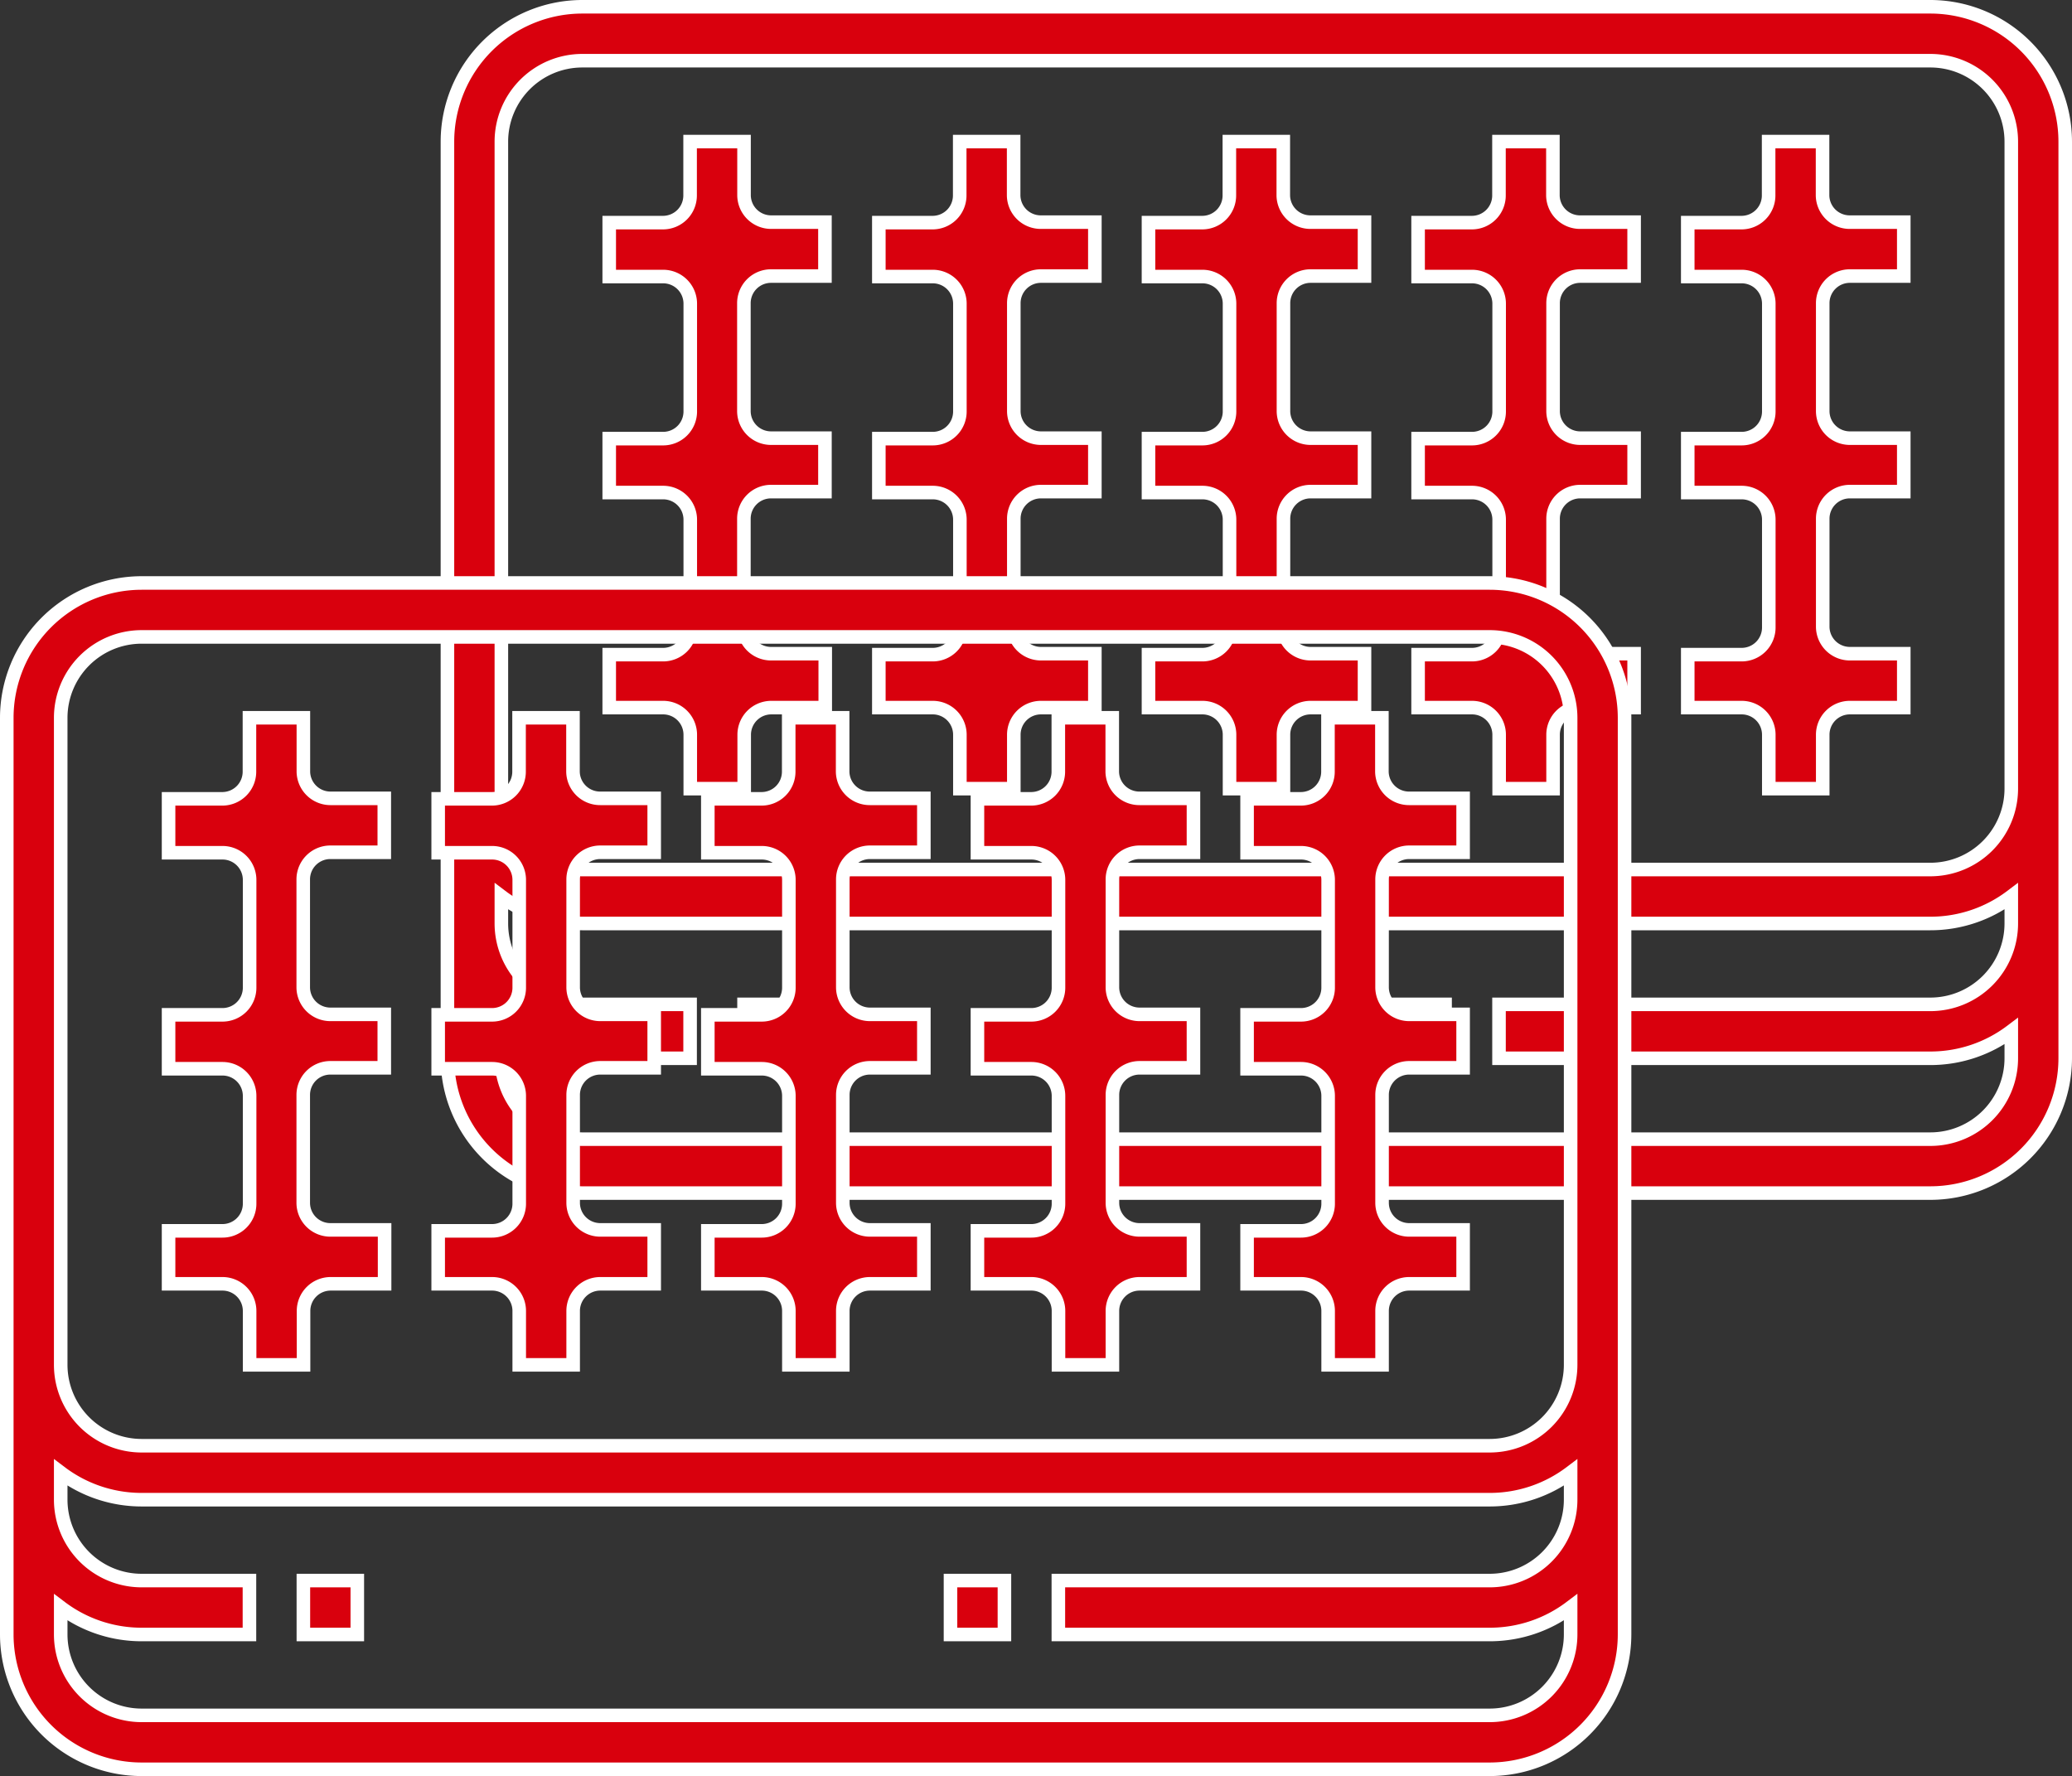 <svg xmlns="http://www.w3.org/2000/svg" width="61.127" height="52.4" viewBox="0 0 61.127 52.4">
  <rect x="0" y="0" width="61.127" height="52.4" fill="#333333" stroke="none"/>
  <g id="oferta" transform="translate(-1130.8 -883.8)">
    <g id="mattress" transform="translate(1128 804)">
      <path id="Path_20" data-name="Path 20" d="M59.75,80H19.977A3.982,3.982,0,0,0,16,83.977v27.045A3.982,3.982,0,0,0,19.977,115H59.75a3.982,3.982,0,0,0,3.977-3.977V83.977A3.982,3.982,0,0,0,59.75,80Zm0,33.409H19.977a2.389,2.389,0,0,1-2.386-2.386v-.8a3.956,3.956,0,0,0,2.386.8h3.182v-1.591H19.977a2.389,2.389,0,0,1-2.386-2.386v-.8a3.956,3.956,0,0,0,2.386.8H59.75a3.956,3.956,0,0,0,2.386-.8v.8a2.389,2.389,0,0,1-2.386,2.386H47.023v1.591H59.75a3.956,3.956,0,0,0,2.386-.8v.8A2.389,2.389,0,0,1,59.75,113.409Zm2.386-10.341a2.389,2.389,0,0,1-2.386,2.386H19.977a2.389,2.389,0,0,1-2.386-2.386V83.977a2.389,2.389,0,0,1,2.386-2.386H59.75a2.389,2.389,0,0,1,2.386,2.386Z" fill="#d9000d" stroke="#fff" stroke-width="0.4"/>
      <path id="Path_21" data-name="Path 21" d="M104,376h1.591v1.591H104Z" transform="translate(-79.25 -266.568)" fill="#d9000d" stroke="#fff" stroke-width="0.4"/>
      <path id="Path_22" data-name="Path 22" d="M296,376h1.591v1.591H296Z" transform="translate(-252.159 -266.568)" fill="#d9000d" stroke="#fff" stroke-width="0.4"/>
      <path id="Path_23" data-name="Path 23" d="M67.977,121.591V120H66.386v1.591a.8.8,0,0,1-.8.8H64v1.591h1.591a.8.8,0,0,1,.8.8v3.182a.8.8,0,0,1-.8.8H64v1.591h1.591a.8.8,0,0,1,.8.8v3.182a.8.8,0,0,1-.8.8H64V136.7h1.591a.8.8,0,0,1,.8.8v1.591h1.591V137.5a.8.8,0,0,1,.8-.8h1.591v-1.591H68.773a.8.8,0,0,1-.8-.8v-3.182a.8.8,0,0,1,.8-.8h1.591V128.75H68.773a.8.8,0,0,1-.8-.8v-3.182a.8.8,0,0,1,.8-.8h1.591v-1.591H68.773A.8.8,0,0,1,67.977,121.591Z" transform="translate(-43.227 -36.023)" fill="#d9000d" stroke="#fff" stroke-width="0.4"/>
      <path id="Path_24" data-name="Path 24" d="M147.977,121.591V120h-1.591v1.591a.8.8,0,0,1-.8.8H144v1.591h1.591a.8.8,0,0,1,.8.8v3.182a.8.8,0,0,1-.8.8H144v1.591h1.591a.8.8,0,0,1,.8.8v3.182a.8.8,0,0,1-.8.8H144V136.7h1.591a.8.8,0,0,1,.8.8v1.591h1.591V137.5a.8.8,0,0,1,.8-.8h1.591v-1.591h-1.591a.8.8,0,0,1-.8-.8v-3.182a.8.8,0,0,1,.8-.8h1.591V128.75h-1.591a.8.8,0,0,1-.8-.8v-3.182a.8.8,0,0,1,.8-.8h1.591v-1.591h-1.591A.8.8,0,0,1,147.977,121.591Z" transform="translate(-115.273 -36.023)" fill="#d9000d" stroke="#fff" stroke-width="0.4"/>
      <path id="Path_25" data-name="Path 25" d="M227.977,121.591V120h-1.591v1.591a.8.8,0,0,1-.8.8H224v1.591h1.591a.8.8,0,0,1,.8.8v3.182a.8.8,0,0,1-.8.8H224v1.591h1.591a.8.8,0,0,1,.8.8v3.182a.8.8,0,0,1-.8.8H224V136.7h1.591a.8.8,0,0,1,.8.8v1.591h1.591V137.5a.8.8,0,0,1,.8-.8h1.591v-1.591h-1.591a.8.8,0,0,1-.8-.8v-3.182a.8.8,0,0,1,.8-.8h1.591V128.75h-1.591a.8.8,0,0,1-.8-.8v-3.182a.8.8,0,0,1,.8-.8h1.591v-1.591h-1.591A.8.8,0,0,1,227.977,121.591Z" transform="translate(-187.318 -36.023)" fill="#d9000d" stroke="#fff" stroke-width="0.4"/>
      <path id="Path_26" data-name="Path 26" d="M307.977,121.591V120h-1.591v1.591a.8.8,0,0,1-.8.8H304v1.591h1.591a.8.8,0,0,1,.8.8v3.182a.8.8,0,0,1-.8.8H304v1.591h1.591a.8.8,0,0,1,.8.8v3.182a.8.8,0,0,1-.8.8H304V136.7h1.591a.8.8,0,0,1,.8.8v1.591h1.591V137.5a.8.8,0,0,1,.8-.8h1.591v-1.591h-1.591a.8.8,0,0,1-.8-.8v-3.182a.8.8,0,0,1,.8-.8h1.591V128.75h-1.591a.8.8,0,0,1-.8-.8v-3.182a.8.8,0,0,1,.8-.8h1.591v-1.591h-1.591A.8.8,0,0,1,307.977,121.591Z" transform="translate(-259.364 -36.023)" fill="#d9000d" stroke="#fff" stroke-width="0.4"/>
      <path id="Path_27" data-name="Path 27" d="M387.977,121.591V120h-1.591v1.591a.8.8,0,0,1-.8.8H384v1.591h1.591a.8.8,0,0,1,.8.8v3.182a.8.8,0,0,1-.8.8H384v1.591h1.591a.8.8,0,0,1,.8.8v3.182a.8.8,0,0,1-.8.8H384V136.7h1.591a.8.8,0,0,1,.8.8v1.591h1.591V137.5a.8.8,0,0,1,.8-.8h1.591v-1.591h-1.591a.8.8,0,0,1-.8-.8v-3.182a.8.8,0,0,1,.8-.8h1.591V128.75h-1.591a.8.8,0,0,1-.8-.8v-3.182a.8.8,0,0,1,.8-.8h1.591v-1.591h-1.591A.8.8,0,0,1,387.977,121.591Z" transform="translate(-331.409 -36.023)" fill="#d9000d" stroke="#fff" stroke-width="0.4"/>
    </g>
    <g id="mattress-2" data-name="mattress" transform="translate(1115 821)">
      <path id="Path_20-2" data-name="Path 20" d="M59.75,80H19.977A3.982,3.982,0,0,0,16,83.977v27.045A3.982,3.982,0,0,0,19.977,115H59.75a3.982,3.982,0,0,0,3.977-3.977V83.977A3.982,3.982,0,0,0,59.75,80Zm0,33.409H19.977a2.389,2.389,0,0,1-2.386-2.386v-.8a3.956,3.956,0,0,0,2.386.8h3.182v-1.591H19.977a2.389,2.389,0,0,1-2.386-2.386v-.8a3.956,3.956,0,0,0,2.386.8H59.75a3.956,3.956,0,0,0,2.386-.8v.8a2.389,2.389,0,0,1-2.386,2.386H47.023v1.591H59.75a3.956,3.956,0,0,0,2.386-.8v.8A2.389,2.389,0,0,1,59.75,113.409Zm2.386-10.341a2.389,2.389,0,0,1-2.386,2.386H19.977a2.389,2.389,0,0,1-2.386-2.386V83.977a2.389,2.389,0,0,1,2.386-2.386H59.75a2.389,2.389,0,0,1,2.386,2.386Z" fill="#d9000d" stroke="#fff" stroke-width="0.4"/>
      <path id="Path_21-2" data-name="Path 21" d="M104,376h1.591v1.591H104Z" transform="translate(-79.25 -266.568)" fill="#d9000d" stroke="#fff" stroke-width="0.4"/>
      <path id="Path_22-2" data-name="Path 22" d="M296,376h1.591v1.591H296Z" transform="translate(-252.159 -266.568)" fill="#d9000d" stroke="#fff" stroke-width="0.4"/>
      <path id="Path_23-2" data-name="Path 23" d="M67.977,121.591V120H66.386v1.591a.8.8,0,0,1-.8.8H64v1.591h1.591a.8.8,0,0,1,.8.8v3.182a.8.8,0,0,1-.8.8H64v1.591h1.591a.8.8,0,0,1,.8.8v3.182a.8.8,0,0,1-.8.8H64V136.7h1.591a.8.8,0,0,1,.8.8v1.591h1.591V137.5a.8.8,0,0,1,.8-.8h1.591v-1.591H68.773a.8.8,0,0,1-.8-.8v-3.182a.8.8,0,0,1,.8-.8h1.591V128.75H68.773a.8.8,0,0,1-.8-.8v-3.182a.8.8,0,0,1,.8-.8h1.591v-1.591H68.773A.8.8,0,0,1,67.977,121.591Z" transform="translate(-43.227 -36.023)" fill="#d9000d" stroke="#fff" stroke-width="0.4"/>
      <path id="Path_24-2" data-name="Path 24" d="M147.977,121.591V120h-1.591v1.591a.8.8,0,0,1-.8.8H144v1.591h1.591a.8.8,0,0,1,.8.8v3.182a.8.8,0,0,1-.8.8H144v1.591h1.591a.8.8,0,0,1,.8.8v3.182a.8.8,0,0,1-.8.8H144V136.7h1.591a.8.8,0,0,1,.8.8v1.591h1.591V137.5a.8.8,0,0,1,.8-.8h1.591v-1.591h-1.591a.8.8,0,0,1-.8-.8v-3.182a.8.8,0,0,1,.8-.8h1.591V128.75h-1.591a.8.8,0,0,1-.8-.8v-3.182a.8.8,0,0,1,.8-.8h1.591v-1.591h-1.591A.8.8,0,0,1,147.977,121.591Z" transform="translate(-115.273 -36.023)" fill="#d9000d" stroke="#fff" stroke-width="0.4"/>
      <path id="Path_25-2" data-name="Path 25" d="M227.977,121.591V120h-1.591v1.591a.8.8,0,0,1-.8.8H224v1.591h1.591a.8.8,0,0,1,.8.8v3.182a.8.8,0,0,1-.8.8H224v1.591h1.591a.8.8,0,0,1,.8.8v3.182a.8.8,0,0,1-.8.8H224V136.7h1.591a.8.8,0,0,1,.8.8v1.591h1.591V137.5a.8.8,0,0,1,.8-.8h1.591v-1.591h-1.591a.8.8,0,0,1-.8-.8v-3.182a.8.8,0,0,1,.8-.8h1.591V128.75h-1.591a.8.8,0,0,1-.8-.8v-3.182a.8.8,0,0,1,.8-.8h1.591v-1.591h-1.591A.8.8,0,0,1,227.977,121.591Z" transform="translate(-187.318 -36.023)" fill="#d9000d" stroke="#fff" stroke-width="0.4"/>
      <path id="Path_26-2" data-name="Path 26" d="M307.977,121.591V120h-1.591v1.591a.8.8,0,0,1-.8.8H304v1.591h1.591a.8.8,0,0,1,.8.8v3.182a.8.8,0,0,1-.8.8H304v1.591h1.591a.8.8,0,0,1,.8.8v3.182a.8.8,0,0,1-.8.8H304V136.7h1.591a.8.8,0,0,1,.8.8v1.591h1.591V137.5a.8.8,0,0,1,.8-.8h1.591v-1.591h-1.591a.8.8,0,0,1-.8-.8v-3.182a.8.8,0,0,1,.8-.8h1.591V128.75h-1.591a.8.8,0,0,1-.8-.8v-3.182a.8.8,0,0,1,.8-.8h1.591v-1.591h-1.591A.8.8,0,0,1,307.977,121.591Z" transform="translate(-259.364 -36.023)" fill="#d9000d" stroke="#fff" stroke-width="0.4"/>
      <path id="Path_27-2" data-name="Path 27" d="M387.977,121.591V120h-1.591v1.591a.8.8,0,0,1-.8.8H384v1.591h1.591a.8.8,0,0,1,.8.8v3.182a.8.8,0,0,1-.8.8H384v1.591h1.591a.8.8,0,0,1,.8.8v3.182a.8.8,0,0,1-.8.8H384V136.7h1.591a.8.8,0,0,1,.8.8v1.591h1.591V137.5a.8.8,0,0,1,.8-.8h1.591v-1.591h-1.591a.8.8,0,0,1-.8-.8v-3.182a.8.8,0,0,1,.8-.8h1.591V128.75h-1.591a.8.8,0,0,1-.8-.8v-3.182a.8.8,0,0,1,.8-.8h1.591v-1.591h-1.591A.8.8,0,0,1,387.977,121.591Z" transform="translate(-331.409 -36.023)" fill="#d9000d" stroke="#fff" stroke-width="0.4"/>
    </g>
  </g>
</svg>
